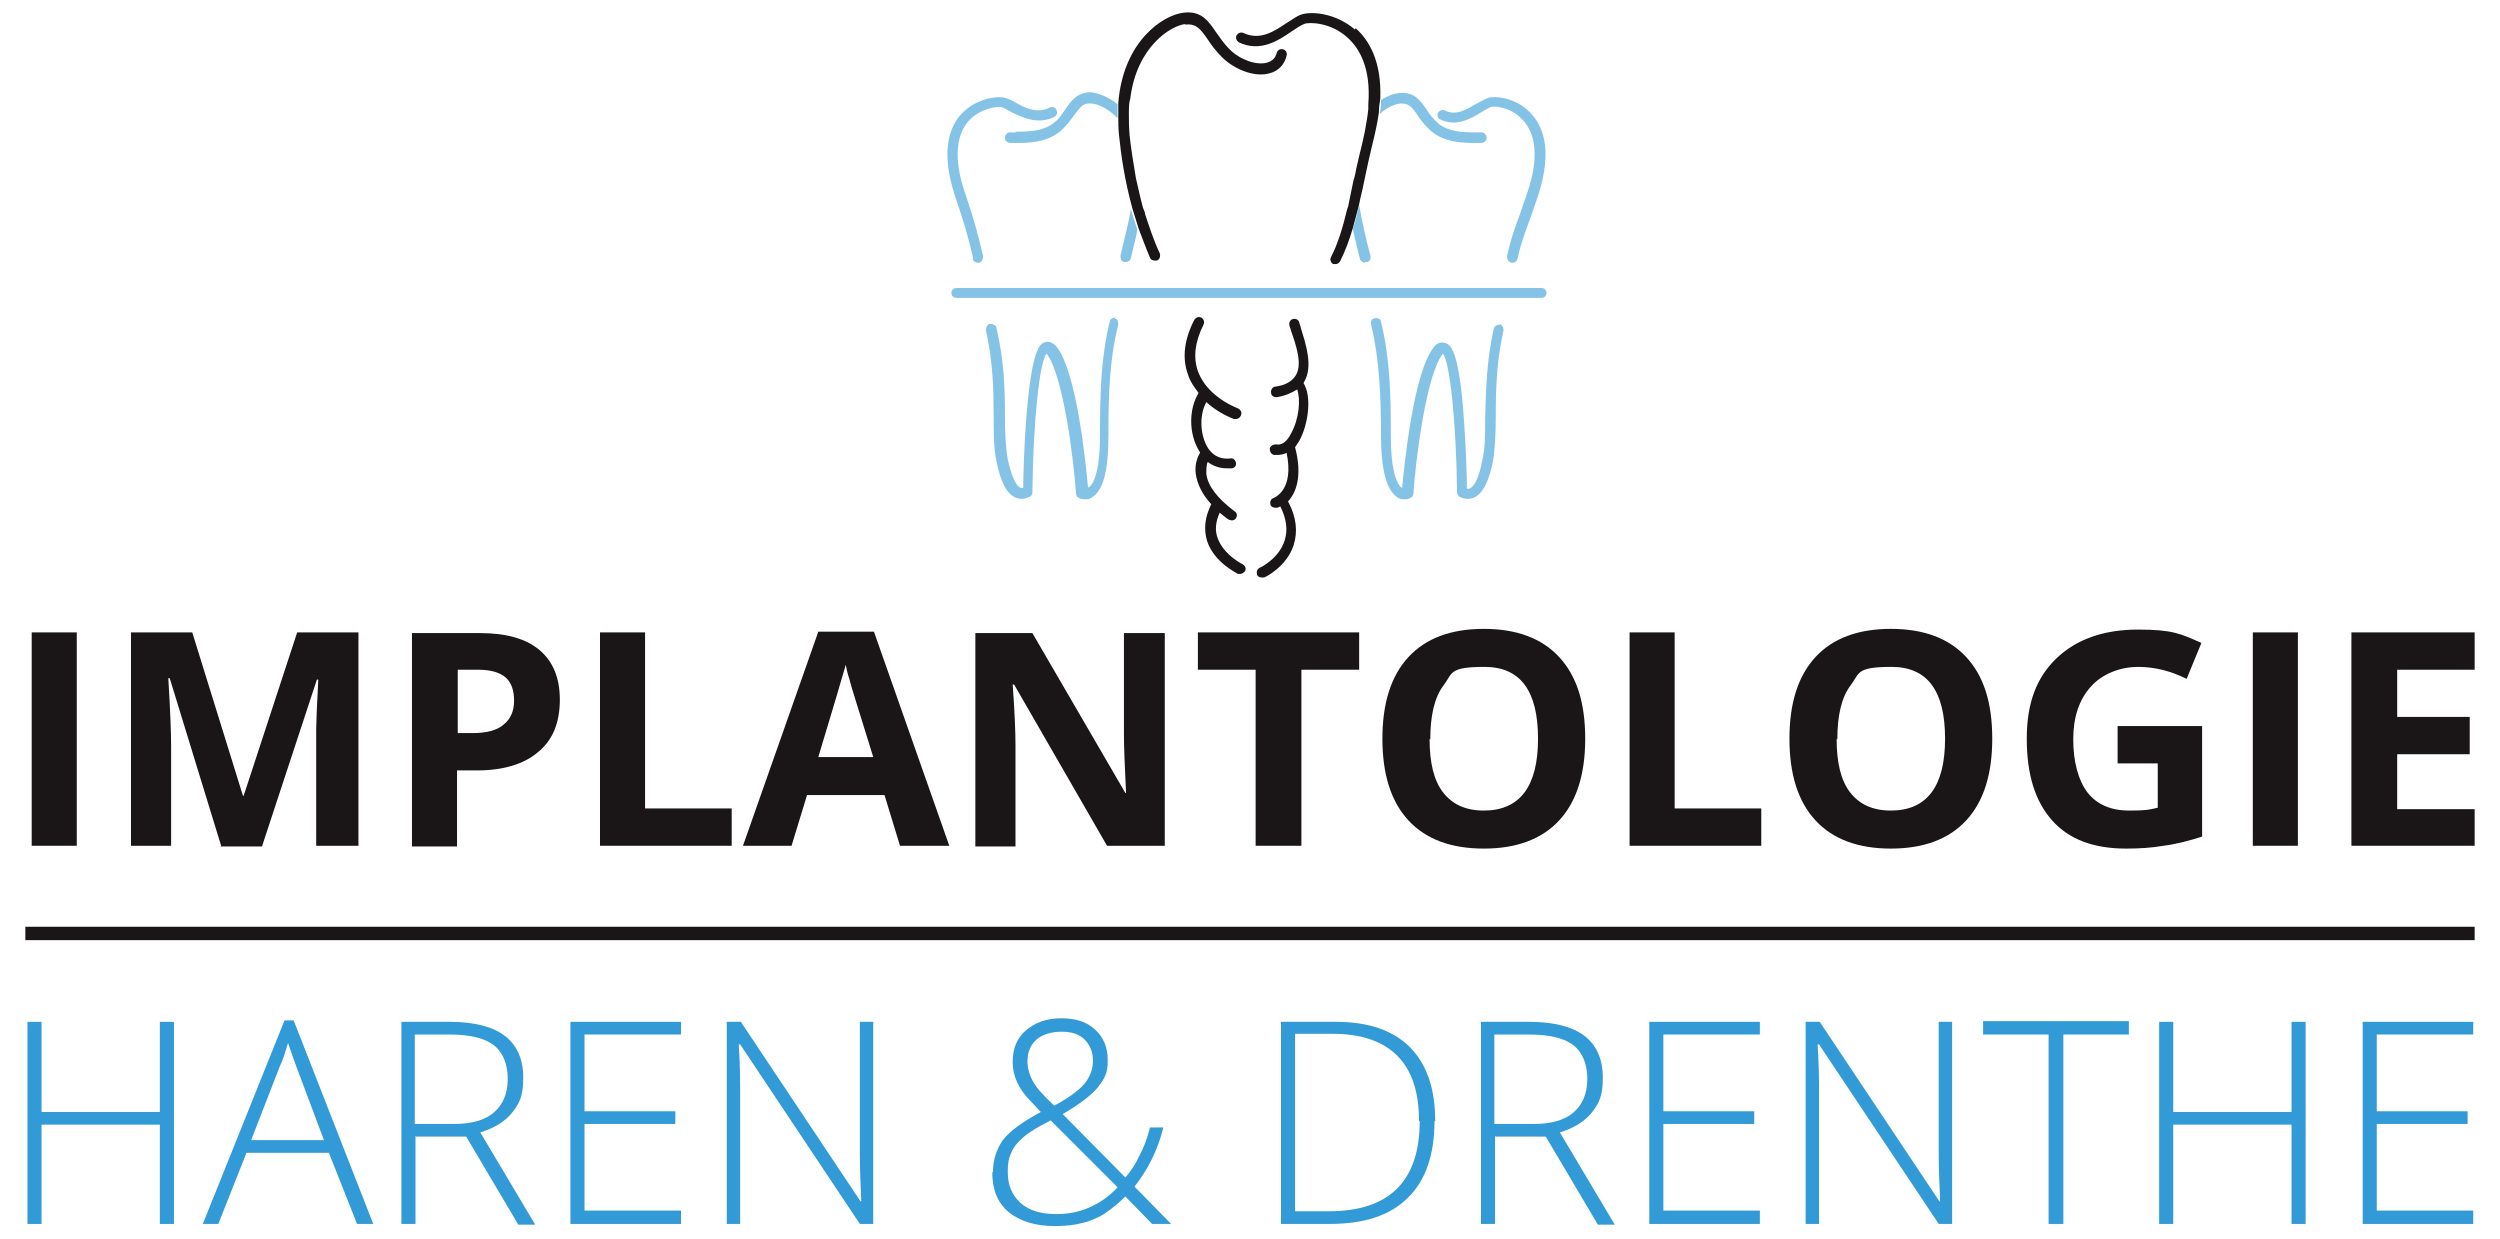 <?xml version="1.0" encoding="UTF-8"?>
<svg id="Laag_5" xmlns="http://www.w3.org/2000/svg" version="1.1" viewBox="0 0 355 176">
  <!-- Generator: Adobe Illustrator 29.2.1, SVG Export Plug-In . SVG Version: 2.1.0 Build 116)  -->
  <defs>
    <style>
      .st0 {
        fill: #1a1617;
      }

      .st1 {
        fill: #329ad6;
      }

      .st2 {
        opacity: .6;
      }
    </style>
  </defs>
  <rect class="st0" x="3.6" y="131.6" width="347.8" height="1.9"/>
  <g>
    <path class="st0" d="M4.5,120.1v-30.3h6.4v30.3h-6.4Z"/>
    <path class="st0" d="M31.4,120.1l-7.3-23.8h-.2c.3,4.8.4,8.1.4,9.7v14.1h-5.7v-30.3h8.7l7.2,23.2h.1l7.6-23.2h8.7v30.3h-6v-14.3c0-.7,0-1.5,0-2.3,0-.9.1-3.2.3-7h-.2l-7.8,23.7h-5.9Z"/>
    <path class="st0" d="M79.5,99.3c0,3.3-1,5.8-3.1,7.5-2,1.7-4.9,2.6-8.7,2.6h-2.8v10.8h-6.4v-30.3h9.7c3.7,0,6.5.8,8.4,2.4,1.9,1.6,2.9,3.9,2.9,7.1ZM65,104.1h2.1c2,0,3.5-.4,4.4-1.2,1-.8,1.5-1.9,1.5-3.4s-.4-2.6-1.2-3.3-2.1-1.1-3.9-1.1h-2.9v9Z"/>
    <path class="st0" d="M85.2,120.1v-30.3h6.4v25h12.3v5.3h-18.7Z"/>
    <path class="st0" d="M127.8,120.1l-2.2-7.2h-11l-2.2,7.2h-6.9l10.7-30.4h7.9l10.7,30.4h-6.9ZM124,107.5c-2-6.5-3.2-10.2-3.4-11.1-.3-.9-.4-1.5-.5-2-.5,1.8-1.8,6.1-3.9,13.1h7.9Z"/>
    <path class="st0" d="M165.4,120.1h-8.2l-13.2-22.9h-.2c.3,4,.4,6.9.4,8.7v14.3h-5.7v-30.3h8.1l13.2,22.7h.1c-.2-3.9-.3-6.7-.3-8.4v-14.3h5.8v30.3Z"/>
    <path class="st0" d="M184.7,120.1h-6.4v-25h-8.2v-5.3h22.9v5.3h-8.2v25Z"/>
    <path class="st0" d="M225.1,104.9c0,5-1.2,8.9-3.7,11.6-2.5,2.7-6.1,4-10.7,4s-8.2-1.3-10.7-4-3.7-6.6-3.7-11.6,1.2-8.9,3.7-11.6c2.5-2.7,6.1-4,10.7-4s8.2,1.3,10.7,4c2.5,2.7,3.7,6.5,3.7,11.6ZM203,104.9c0,3.4.6,5.9,1.9,7.6,1.3,1.7,3.2,2.6,5.8,2.6,5.1,0,7.7-3.4,7.7-10.2s-2.5-10.2-7.6-10.2-4.5.9-5.8,2.6c-1.3,1.7-1.9,4.3-1.9,7.7Z"/>
    <path class="st0" d="M231.4,120.1v-30.3h6.4v25h12.3v5.3h-18.7Z"/>
    <path class="st0" d="M282.9,104.9c0,5-1.2,8.9-3.7,11.6-2.5,2.7-6.1,4-10.7,4s-8.2-1.3-10.7-4-3.7-6.6-3.7-11.6,1.2-8.9,3.7-11.6c2.5-2.7,6.1-4,10.7-4s8.2,1.3,10.7,4c2.5,2.7,3.7,6.5,3.7,11.6ZM260.8,104.9c0,3.4.6,5.9,1.9,7.6,1.3,1.7,3.2,2.6,5.8,2.6,5.1,0,7.7-3.4,7.7-10.2s-2.5-10.2-7.6-10.2-4.5.9-5.8,2.6c-1.3,1.7-1.9,4.3-1.9,7.7Z"/>
    <path class="st0" d="M300.7,103.1h12v15.7c-1.9.6-3.8,1.1-5.5,1.3-1.7.3-3.5.4-5.3.4-4.6,0-8.1-1.3-10.5-4-2.4-2.7-3.6-6.5-3.6-11.6s1.4-8.7,4.2-11.4c2.8-2.7,6.7-4.1,11.6-4.1s6.1.6,9,1.9l-2.1,5.1c-2.2-1.1-4.5-1.7-6.9-1.7s-5,.9-6.7,2.8c-1.7,1.9-2.5,4.4-2.5,7.5s.7,5.8,2,7.5c1.3,1.7,3.3,2.6,5.9,2.6s2.7-.1,4.1-.4v-6.3h-5.7v-5.3Z"/>
    <path class="st0" d="M319.9,120.1v-30.3h6.4v30.3h-6.4Z"/>
    <path class="st0" d="M351.4,120.1h-17.5v-30.3h17.5v5.3h-11v6.7h10.3v5.3h-10.3v7.8h11v5.3Z"/>
  </g>
  <g>
    <path class="st1" d="M24.7,173.8h-2v-14.1H5.9v14.1h-2v-28.7h2v12.8h16.8v-12.8h2v28.7Z"/>
    <path class="st1" d="M46.7,163.7h-11.7l-4,10.1h-2.2l11.6-28.9h1.3l11.3,28.9h-2.3l-4-10.1ZM35.7,161.9h10.3l-3.9-10.4c-.3-.8-.7-1.9-1.2-3.4-.4,1.3-.7,2.4-1.2,3.4l-4,10.3Z"/>
    <path class="st1" d="M59,161.3v12.5h-2v-28.7h6.8c3.6,0,6.2.7,7.9,2,1.7,1.3,2.6,3.3,2.6,5.9s-.5,3.6-1.5,4.9-2.6,2.3-4.6,2.9l7.8,13.1h-2.4l-7.4-12.5h-7.1ZM59,159.6h5.5c2.4,0,4.3-.5,5.6-1.6,1.3-1.1,2-2.7,2-4.8s-.7-3.8-2-4.8c-1.3-1-3.4-1.5-6.4-1.5h-4.8v12.7Z"/>
    <path class="st1" d="M96.7,173.8h-15.7v-28.7h15.7v1.8h-13.7v10.9h12.9v1.8h-12.9v12.3h13.7v1.8Z"/>
    <path class="st1" d="M124.1,173.8h-2l-17-25.5h-.2c.2,3,.2,5.3.2,6.9v18.6h-1.9v-28.7h2l17,25.5h.1c-.1-2.4-.2-4.6-.2-6.7v-18.8h1.9v28.7Z"/>
    <path class="st1" d="M141,166.5c0-1.8.5-3.3,1.4-4.6,1-1.3,2.8-2.6,5.4-4l-1.5-1.6c-.9-.9-1.5-1.8-1.9-2.7-.4-.9-.6-1.8-.6-2.8,0-1.9.6-3.4,1.9-4.5,1.3-1.1,2.9-1.7,5-1.7s3.6.5,4.8,1.6c1.2,1.1,1.8,2.5,1.8,4.4s-.5,2.6-1.4,3.8c-.9,1.1-2.6,2.4-5,3.8l8.9,9c.8-.9,1.5-2,2-3.1.6-1.1,1.1-2.4,1.5-4h1.9c-.8,3.2-2.2,6-4.1,8.4l5.2,5.3h-2.7l-3.8-3.9c-1.2,1.2-2.3,2-3.2,2.6-.9.5-2,1-3.1,1.2-1.1.3-2.4.4-3.8.4-2.7,0-4.9-.7-6.5-2-1.6-1.4-2.3-3.2-2.3-5.7ZM150,172.4c1.7,0,3.2-.3,4.6-.9s2.8-1.5,4.1-2.9l-9.5-9.5c-1.8.9-3.1,1.7-3.9,2.4-.8.7-1.4,1.4-1.7,2.2-.4.8-.5,1.7-.5,2.7,0,1.9.6,3.3,1.8,4.4s2.9,1.6,5.1,1.6ZM145.9,150.7c0,1,.3,2,.8,2.9.5.9,1.5,2,3,3.4,2.1-1.1,3.5-2.2,4.3-3.1.8-1,1.2-2.1,1.2-3.3s-.4-2.2-1.2-3c-.8-.8-1.9-1.1-3.3-1.1s-2.7.4-3.5,1.1c-.9.8-1.3,1.8-1.3,3.2Z"/>
    <path class="st1" d="M203.7,159.2c0,4.8-1.3,8.5-3.8,10.9-2.5,2.5-6.2,3.7-11.1,3.7h-6.9v-28.7h7.8c4.6,0,8.1,1.2,10.5,3.6s3.6,5.9,3.6,10.5ZM201.5,159.2c0-4.1-1-7.2-3.1-9.3-2.1-2.1-5.2-3.1-9.2-3.1h-5.3v25.2h4.8c8.6,0,12.9-4.3,12.9-12.8Z"/>
    <path class="st1" d="M212.3,161.3v12.5h-2v-28.7h6.8c3.6,0,6.2.7,7.9,2,1.7,1.3,2.6,3.3,2.6,5.9s-.5,3.6-1.5,4.9-2.6,2.3-4.6,2.9l7.8,13.1h-2.4l-7.4-12.5h-7.1ZM212.3,159.6h5.5c2.4,0,4.3-.5,5.6-1.6,1.3-1.1,2-2.7,2-4.8s-.7-3.8-2-4.8c-1.3-1-3.4-1.5-6.4-1.5h-4.8v12.7Z"/>
    <path class="st1" d="M249.9,173.8h-15.7v-28.7h15.7v1.8h-13.7v10.9h12.9v1.8h-12.9v12.3h13.7v1.8Z"/>
    <path class="st1" d="M277.3,173.8h-2l-17-25.5h-.2c.2,3,.2,5.3.2,6.9v18.6h-1.9v-28.7h2l17,25.5h.1c-.1-2.4-.2-4.6-.2-6.7v-18.8h1.9v28.7Z"/>
    <path class="st1" d="M292.9,173.8h-2v-26.9h-9.3v-1.9h20.7v1.9h-9.3v26.9Z"/>
    <path class="st1" d="M327.4,173.8h-2v-14.1h-16.8v14.1h-2v-28.7h2v12.8h16.8v-12.8h2v28.7Z"/>
    <path class="st1" d="M351.2,173.8h-15.7v-28.7h15.7v1.8h-13.7v10.9h12.9v1.8h-12.9v12.3h13.7v1.8Z"/>
  </g>
  <g class="st2">
    <path class="st1" d="M218.9,40.9h-83.1c-.4,0-.7.3-.7.7s.3.7.7.7h83.1c.4,0,.7-.3.7-.7s-.3-.7-.7-.7Z"/>
    <path class="st1" d="M213,46.1c-.4,0-.8.2-.9.6-1,4.6-1.1,8.7-1.2,12.4,0,2.4,0,4.5-.4,6.2-.6,3.3-1.5,4-1.9,4.1-.1,0-.2,0-.3,0,0-1.4-.1-5.4-.4-9.5-.7-10.5-2-11-2.7-11.2-.3-.1-1-.2-1.6.6-2.9,3.6-4.2,16.9-4.5,20,0,0,0,0,0,0-.5-.3-1.6-1.7-1.6-7.5,0-5.5-.1-10.9-1.4-16.1,0-.4-.5-.6-.9-.5-.4,0-.6.5-.5.9,1.2,5,1.4,10.3,1.4,15.7,0,4.9.8,7.8,2.3,8.8.4.3.8.3,1.1.3s.7-.1.8-.2c.2-.1.4-.3.4-.6.3-4.5,1.8-16.9,4.2-19.9,0,0,0,0,0,0,1,1.3,1.9,9.9,2,19.7,0,.2.1.4.3.6,0,0,.9.6,2,.2,1.3-.5,2.2-2.2,2.8-5.2.3-1.8.4-4,.4-6.5,0-3.6.1-7.7,1.1-12.1,0-.4-.2-.8-.6-.9Z"/>
    <path class="st1" d="M158.5,45.1c-.4,0-.8.1-.9.5-1.3,5.2-1.4,10.6-1.4,16.1,0,5.8-1.1,7.2-1.6,7.5,0,0,0,0-.1,0-.3-3.2-1.6-16.5-4.5-20-.7-.8-1.3-.7-1.6-.6-.7.2-1.9.7-2.7,11.2-.3,4.1-.4,8.1-.4,9.5,0,0-.2,0-.3,0-.4-.1-1.2-.8-1.9-4.1-.3-1.7-.4-3.8-.4-6.2,0-3.7-.1-7.8-1.2-12.4,0-.4-.5-.6-.9-.6-.4,0-.6.5-.6.9,1,4.4,1.1,8.5,1.1,12.1,0,2.5,0,4.7.4,6.5.6,3,1.5,4.7,2.8,5.2,1.1.4,1.9-.2,2-.2.2-.1.3-.4.3-.6.1-9.8,1-18.4,2-19.7,0,0,0,0,0,0,2.4,3,3.9,15.4,4.2,19.9,0,.3.2.5.4.6,0,0,.3.2.8.2s.7,0,1.1-.3c1.6-1,2.3-3.9,2.3-8.8,0-5.4.1-10.7,1.4-15.7,0-.4-.1-.8-.5-.9Z"/>
    <path class="st1" d="M204.4,16.9c2.3,1.2,4.4,0,6-1,.5-.3,1-.6,1.3-.7.5-.2,2.8,0,4.4,1.7,2.1,2.1,2.4,5.7.8,10.4-.4,1.2-.8,2.3-1.1,3.2-.7,1.9-1.3,3.5-1.8,5.9,0,.4.2.8.6.9,0,0,.1,0,.2,0,.3,0,.6-.2.7-.6.5-2.3,1.1-3.8,1.8-5.7.3-.9.7-2,1.1-3.2,2.2-6.7.6-10.1-1.2-11.9-2.1-2.1-5-2.3-5.9-2-.5.2-1,.5-1.6.8-1.4.8-2.9,1.8-4.5,1-.4-.2-.8,0-1,.3-.2.4,0,.8.3,1Z"/>
    <path class="st1" d="M193.9,37.2c0,0,.1,0,.2,0,.4,0,.6-.5.5-.9-.7-2.6-1.2-4.9-1.6-7.2-.3,1.2-.5,2.3-.9,3.4.3,1.3.6,2.7,1,4.2,0,.3.4.6.7.6Z"/>
    <path class="st1" d="M201.3,16.4c.5.7,1.1,1.5,1.9,2.2,2,1.7,4.7,1.7,6.4,1.7.3,0,.5,0,.7,0,.4,0,.8-.3.8-.7s-.3-.8-.7-.8c-.2,0-.5,0-.8,0-1.5,0-3.9,0-5.4-1.3-.7-.6-1.2-1.3-1.6-1.9-.8-1.2-1.7-2.5-3.6-2.4-.8,0-1.8.3-2.9,1,0,.6,0,1.3-.2,2,1.1-1,2.3-1.5,3.1-1.5,1.1,0,1.5.5,2.4,1.8Z"/>
    <path class="st1" d="M138.1,36.7c0,.3.4.6.7.6s.1,0,.2,0c.4,0,.6-.5.6-.9-.8-3.5-1.3-5.2-2.6-9.1-1.6-4.7-1.3-8.3.8-10.4,1.7-1.6,3.9-1.8,4.4-1.7.3.1.7.3,1.2.6,1.6.8,3.9,2,6.3.8.4-.2.5-.6.3-1-.2-.4-.6-.5-1-.3-1.7.9-3.5,0-4.9-.8-.5-.3-1-.5-1.4-.6-1-.3-3.8,0-5.9,2-1.8,1.7-3.4,5.2-1.2,11.9,1.3,3.8,1.8,5.5,2.6,8.9Z"/>
    <path class="st1" d="M144.2,18.8c-.3,0-.6,0-.8,0-.4,0-.7.4-.7.8s.4.7.8.7c.2,0,.4,0,.7,0,1.7,0,4.4,0,6.4-1.7.8-.7,1.4-1.5,1.9-2.2.9-1.2,1.3-1.8,2.4-1.7.9,0,2.5.7,3.8,2.1,0,0,0,0,0,0,0-.7,0-1.3,0-2-1.4-1.1-2.8-1.6-3.8-1.7-1.9,0-2.8,1.2-3.6,2.4-.5.7-.9,1.4-1.6,1.9-1.5,1.3-4,1.3-5.4,1.3Z"/>
    <path class="st1" d="M159.7,37.2c0,0,.1,0,.2,0,.3,0,.6-.2.7-.6.3-1.4.7-2.7.9-4-.3-1-.7-2-.9-2.9-.4,2.1-.9,4.2-1.5,6.6,0,.4.1.8.5.9Z"/>
  </g>
  <g>
    <path class="st0" d="M176.6,80.2s-2.8-1.3-3.7-3.8c-.4-1.1-.3-2.3.3-3.6.4.3.8.7,1.3,1,.1,0,.3.1.4.1.2,0,.5-.1.6-.3.2-.3.2-.8-.2-1-2.4-1.8-3.8-3.6-4-5.3,0-.7,0-1.3.2-1.7.8.6,1.7.9,2.7.9s.5,0,.7,0c.4,0,.7-.4.6-.8s-.4-.7-.8-.6c-1.8.2-2.8-.8-3.3-1.7-1-1.8-1.1-4.5-.1-6.3,1.1,1,2.4,1.8,3.9,2.4,0,0,.2,0,.3,0,.3,0,.6-.2.7-.5.2-.4,0-.8-.4-1-2.9-1.2-4.9-3.1-5.7-5.3-.7-2-.4-4.2.8-6.6.2-.4,0-.8-.3-1-.4-.2-.8,0-1,.3-1.4,2.7-1.8,5.4-.9,7.8.3,1,.9,1.8,1.5,2.6-1.4,2.3-1.4,5.7,0,8.1,0,.1.2.2.2.4-.3.5-.8,1.6-.6,3,.2,1.4.9,2.9,2.2,4.3-.9,1.8-1.1,3.5-.6,5.2,1,3.1,4.3,4.6,4.4,4.7,0,0,.2,0,.3,0,.3,0,.5-.2.7-.4.2-.4,0-.8-.4-1Z"/>
    <path class="st0" d="M185.2,54.2c1.3-2.2.2-5.4-.5-7.7,0-.2-.2-.5-.2-.7-.1-.4-.5-.6-.9-.5-.4.1-.6.5-.5.9,0,.2.2.5.2.7.7,2,1.7,4.8.7,6.4-.5.8-1.4,1.4-2.9,1.6-.4,0-.7.5-.6.9,0,.4.4.6.7.6s0,0,.1,0c1.2-.2,2.1-.6,2.9-1.1.5,1.4.3,4.2-.9,6.3-.4.8-1.1,1.7-2.1,1.5-.4,0-.8.2-.9.6,0,.4.2.8.6.9.2,0,.3,0,.5,0,.4,0,.9-.1,1.3-.3,1.1,5.3-1.7,6.3-1.8,6.4-.4.1-.6.5-.5.9,0,.3.4.5.7.5s.1,0,.2,0c0,0,.2,0,.5-.2.9,1.8,1.1,3.4.6,4.9-.8,2.5-3.4,3.8-3.5,3.8-.4.2-.5.6-.4,1,.1.3.4.4.7.4s.2,0,.3,0c.1,0,3.2-1.5,4.2-4.6.6-1.9.4-4-.8-6.2,0,0,0,0,0,0,1.1-1.2,2.1-3.5,1-7.7.2-.3.4-.6.6-.9,1.3-2.4,1.8-6.3.6-8.2,0,0,0,0,0,0Z"/>
    <path class="st0" d="M192.4,4.2c-2.9-2.5-6.5-2.6-7.7-2.1-.6.2-1.2.7-1.9,1.1-1.8,1.2-3.8,2.6-6.2,1.5-.4-.2-.8,0-1,.3-.2.4,0,.8.3,1,3.1,1.5,5.7-.3,7.6-1.6.6-.4,1.2-.8,1.7-1,.7-.3,3.8-.2,6.1,1.9,1.7,1.5,3.4,4.3,3,9.5,0,.2,0,.4,0,.7-.1,1-.3,2.1-.5,3.2-.1.5-.2.9-.3,1.4-.3,1.2-.6,2.5-.9,3.8-.1.6-.2,1.1-.4,1.7-.2,1.1-.5,2.3-.7,3.4,0,.2-.1.4-.2.7-.6,2.5-1.3,4.9-2.3,6.8-.2.4,0,.8.3,1,.1,0,.2,0,.3,0,.3,0,.5-.1.7-.4.7-1.4,1.3-3,1.8-4.7.3-1.1.6-2.2.9-3.4.2-1.1.5-2.1.7-3.2.4-1.9.8-3.8,1.2-5.4.4-1.6.7-3,.9-4.4,0-.7.1-1.4.2-2,.2-5.3-1.6-8.3-3.5-10Z"/>
    <path class="st0" d="M168.2,3.5c1.6-.2,2.2.5,3.3,2.1.5.8,1.2,1.7,2.1,2.6,1.9,1.8,4.7,2.8,6.7,2.2,1.2-.3,2.1-1.2,2.4-2.5.1-.4-.1-.8-.5-.9-.4-.1-.8.1-.9.5-.2.8-.7,1.2-1.4,1.4-1.5.4-3.8-.4-5.3-1.9-.8-.8-1.4-1.7-1.9-2.4-1.1-1.6-2.1-3.1-4.6-2.8-2.9.3-8.6,4-9.3,12.8,0,.6,0,1.3,0,2,0,.8,0,1.7.1,2.6.3,2.9.8,6.4,1.9,10.4.3,1,.6,1.9.9,2.9.5,1.3,1,2.7,1.6,4.1.1.3.4.4.7.4s.2,0,.3,0c.4-.2.5-.6.4-1-.9-1.9-1.5-3.8-2.1-5.6,0-.3-.2-.6-.3-.9-.4-1.5-.7-2.9-1-4.2-.4-2.3-.7-4.3-.9-6.1,0,0,0,0,0-.1-.1-1.1-.1-2.1-.1-3,0-.7,0-1.5.2-2.1.9-7.4,5.8-10.4,7.9-10.6Z"/>
  </g>
</svg>